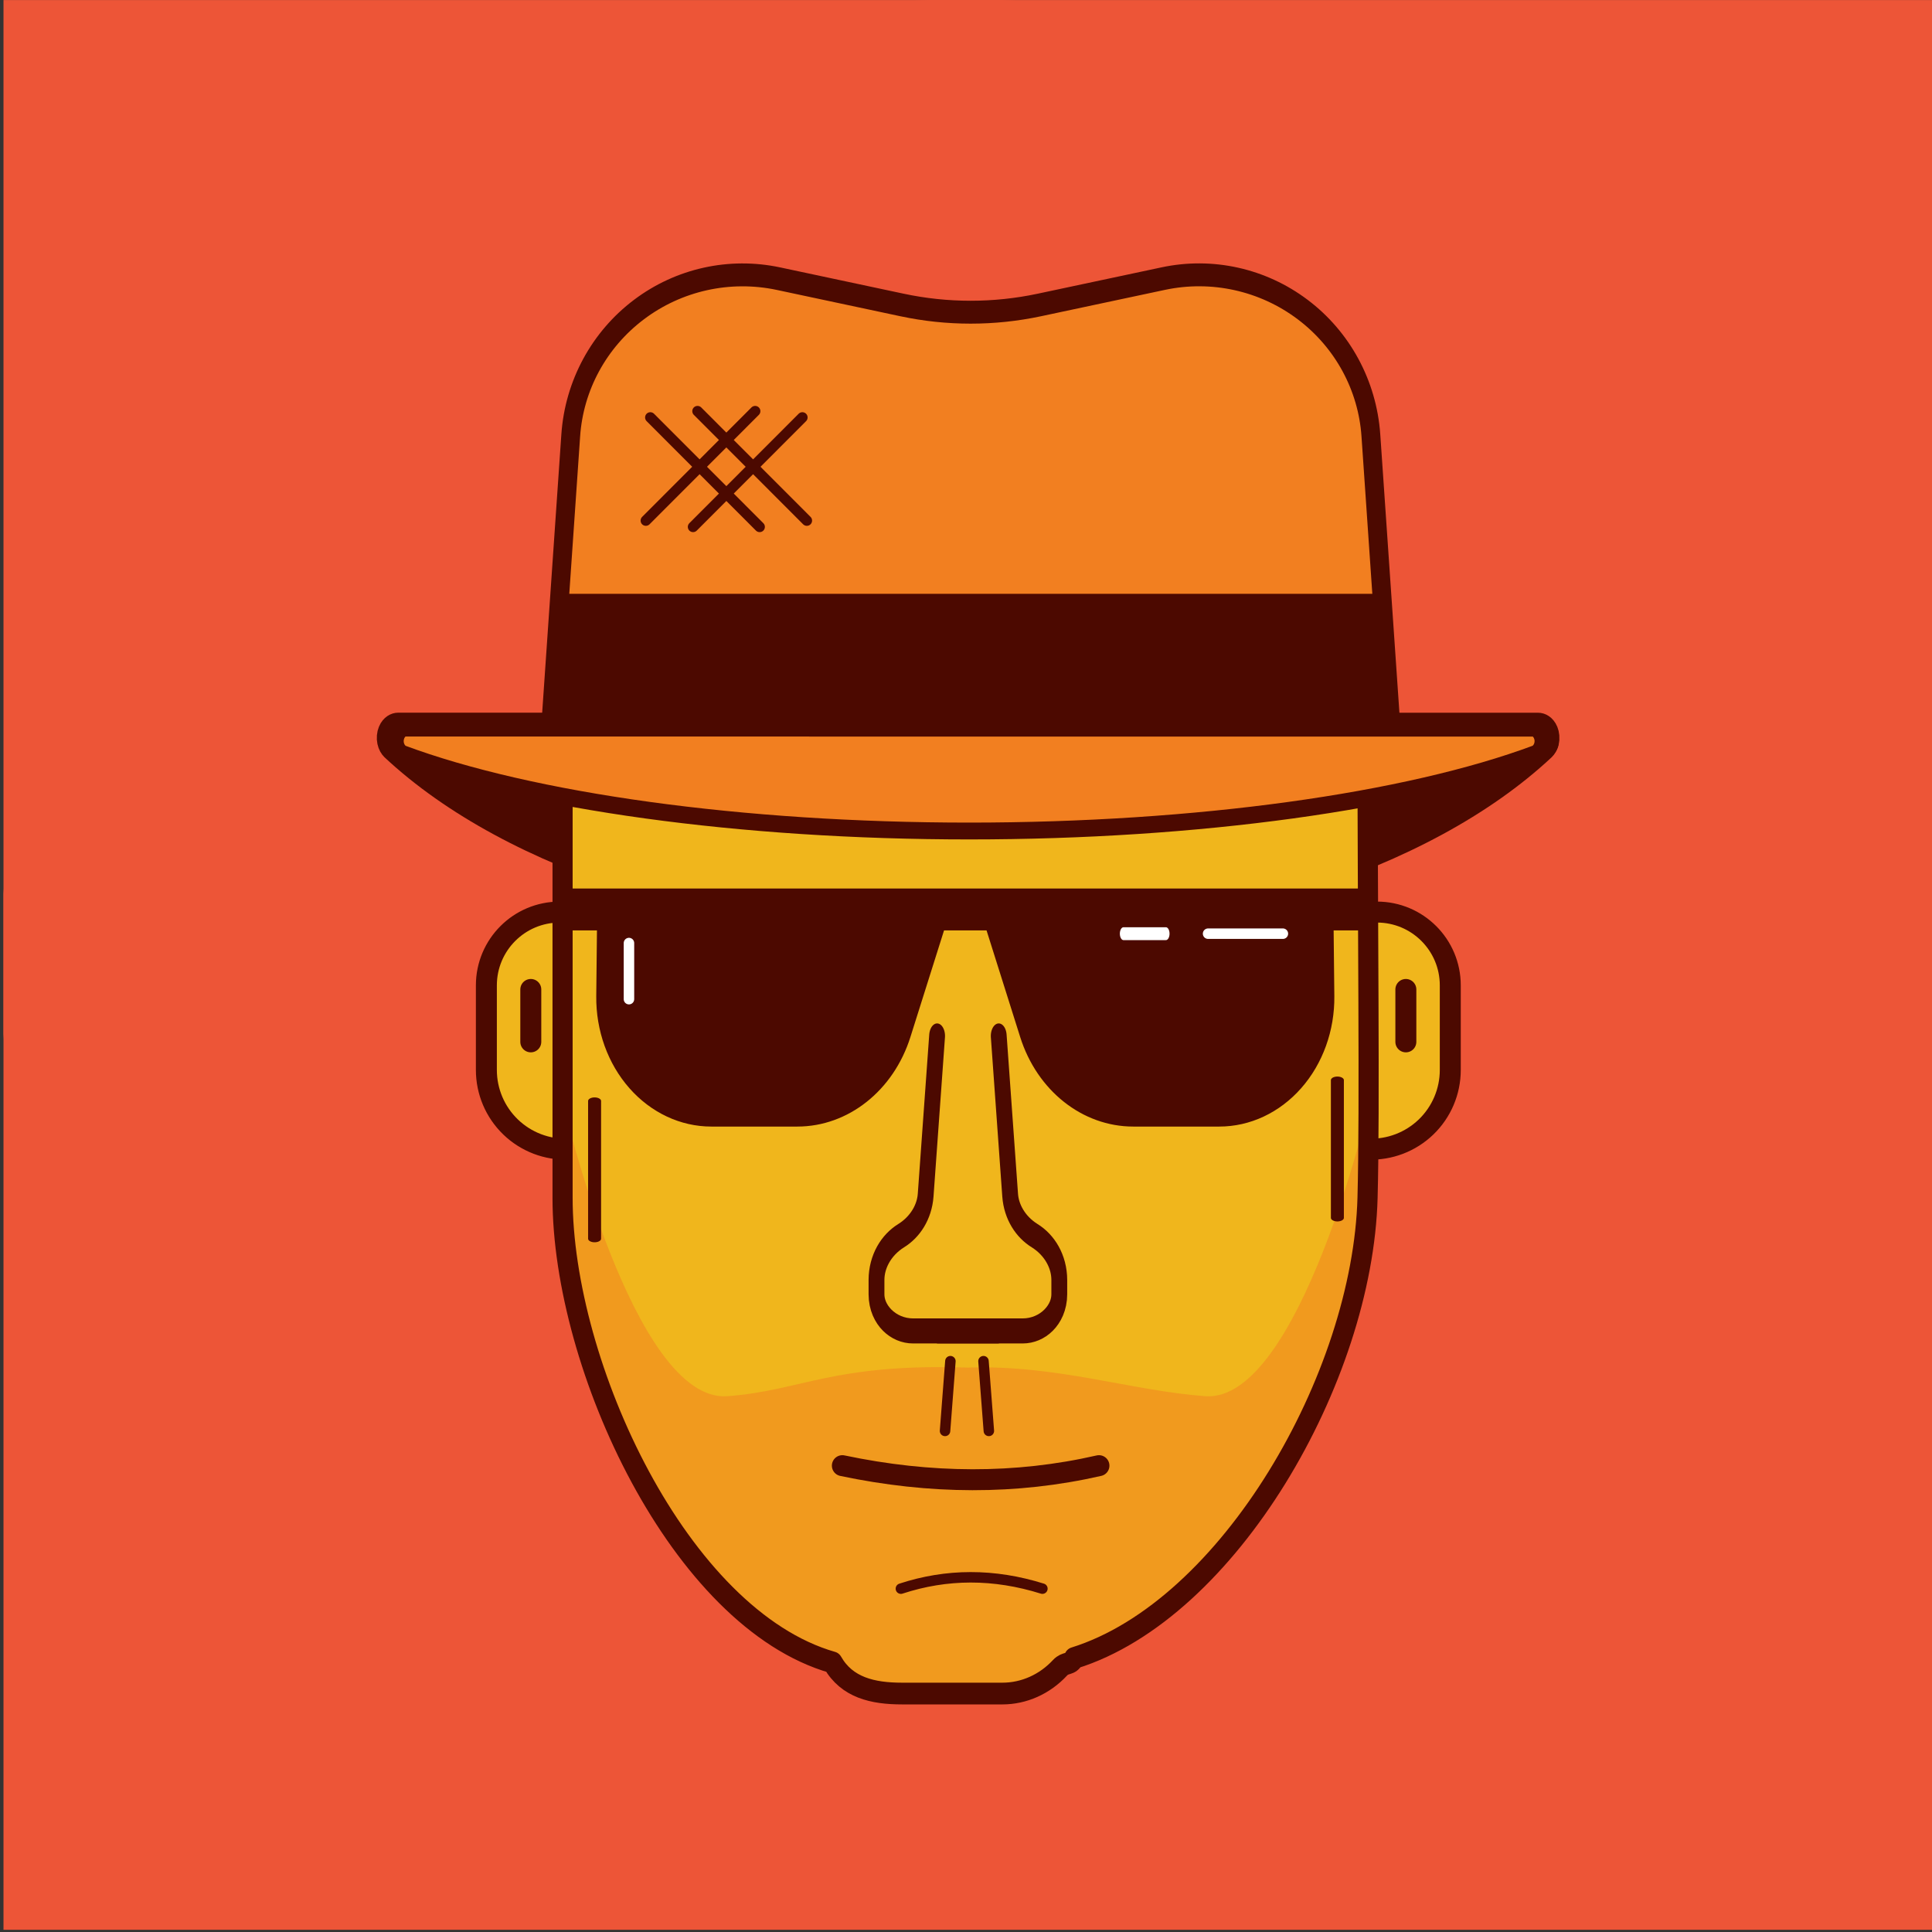 <?xml version="1.0" encoding="utf-8"?>
<svg xmlns="http://www.w3.org/2000/svg" xmlns:serif="http://www.serif.com/" xmlns:xlink="http://www.w3.org/1999/xlink" width="100%" height="100%" viewBox="0 0 769 769" version="1.1" style="fill-rule:evenodd;clip-rule:evenodd;stroke-linecap:round;stroke-linejoin:round;stroke-miterlimit:1.5;"><rect x="0" y="0" width="769" height="769" fill="#333333" stroke="none"/> <g transform="matrix(1,0,0,1,-11189,-1314)"> <g id="JamesV" transform="matrix(0.851,0,0,0.851,10396.6,2703.46)"> <rect x="932.773" y="-1632.71" width="902.587" height="902.587" style="fill:rgb(237,85,55);"/> <clipPath id="_clip1"> <rect x="932.773" y="-1632.71" width="902.587" height="902.587"/> </clipPath> <g clip-path="url(#_clip1)"> <g transform="matrix(1.139,0,0,1.139,-2017.11,-2390.13)"> <circle cx="2984.89" cy="1060.78" r="396.058" style="fill:rgb(237,85,55);"/> </g> <g transform="matrix(1.157,0,0,1.157,-217.318,175.617)"> <g> <g transform="matrix(-1.392,-1.70492e-16,2.44149e-16,-1.994,6302.93,1856.44)"> <path d="M3699.22,1567.9C3700.75,1567.9 3702.14,1567.25 3702.71,1566.26C3703.29,1565.26 3702.94,1564.12 3701.84,1563.37C3666.88,1540.57 3603.09,1526.4 3533.72,1526.4C3464.36,1526.4 3400.57,1540.57 3365.62,1563.38C3364.52,1564.12 3364.17,1565.26 3364.74,1566.25C3365.32,1567.24 3366.7,1567.89 3368.23,1567.89C3417.14,1567.9 3650.31,1567.9 3699.22,1567.9Z" style="fill:rgb(76,9,0);stroke:rgb(76,9,0);stroke-width:4.93px;"/> </g> <g transform="matrix(-0.844,0,0,0.844,3747.38,-2063.94)"> <g transform="matrix(0.837,0,0,0.837,1458.07,430.257)"> <path d="M1374.62,717.053L1369.55,717.053C1346.39,717.053 1327.62,735.829 1327.62,758.991L1327.62,807.41C1327.62,819.722 1332.62,831.505 1341.49,840.048C1350.36,848.59 1362.32,853.158 1374.62,852.7C1374.62,852.7 1374.62,852.7 1374.62,852.7" style="fill:rgb(240,182,28);stroke:rgb(76,9,0);stroke-width:12px;"/> </g> <g transform="matrix(0.837,0,0,0.837,1825.22,524.511)"> <path d="M914.391,648.727L914.391,678.711" style="fill:none;stroke:rgb(76,9,0);stroke-width:12px;"/> </g> </g> <g transform="matrix(0.844,0,0,0.844,-979.242,-2063.94)"> <g transform="matrix(0.837,0,0,0.837,1458.07,430.257)"> <path d="M1374.62,717.053L1369.55,717.053C1346.39,717.053 1327.62,735.829 1327.62,758.991L1327.62,807.41C1327.62,819.722 1332.62,831.505 1341.49,840.048C1350.36,848.59 1362.32,853.158 1374.62,852.7C1374.62,852.7 1374.62,852.7 1374.62,852.7" style="fill:rgb(240,182,28);stroke:rgb(76,9,0);stroke-width:12px;"/> </g> <g transform="matrix(0.837,0,0,0.837,1825.22,524.511)"> <path d="M914.391,648.727L914.391,678.711" style="fill:none;stroke:rgb(76,9,0);stroke-width:12px;"/> </g> </g> <g transform="matrix(0.911,0,0,0.911,855.636,-1911.64)"> <g> <g> <g transform="matrix(1.107,0,0,1.195,-3318.2,-1159.45)"> <path d="M3467.04,1907.85C3405.75,1891.59 3358.81,1797.79 3358.81,1735.31C3358.81,1701.79 3358.81,1631.65 3358.81,1564.63C3358.81,1522.4 3375.59,1512.04 3405.45,1482.17C3435.32,1452.31 3604.98,1452.31 3634.85,1482.17C3664.71,1512.04 3681.49,1522.4 3681.49,1564.63C3681.49,1631.65 3682.46,1701.8 3681.49,1735.31C3679.56,1802.22 3625.88,1888.32 3563.88,1906.21C3562.39,1909 3560.48,1907.57 3558.21,1909.85C3552.08,1915.97 3543.78,1919.41 3535.12,1919.41C3522.32,1919.41 3507.67,1919.41 3494.87,1919.41C3483.1,1919.41 3472.78,1917.18 3467.04,1907.85Z" style="fill:rgb(240,182,28);"/> <clipPath id="_clip2"> <path d="M3467.04,1907.85C3405.75,1891.59 3358.81,1797.79 3358.81,1735.31C3358.81,1701.79 3358.81,1631.65 3358.81,1564.63C3358.81,1522.4 3375.59,1512.04 3405.45,1482.17C3435.32,1452.31 3604.98,1452.31 3634.85,1482.17C3664.71,1512.04 3681.49,1522.4 3681.49,1564.63C3681.49,1631.65 3682.46,1701.8 3681.49,1735.31C3679.56,1802.22 3625.88,1888.32 3563.88,1906.21C3562.39,1909 3560.48,1907.57 3558.21,1909.85C3552.08,1915.97 3543.78,1919.41 3535.12,1919.41C3522.32,1919.41 3507.67,1919.41 3494.87,1919.41C3483.1,1919.41 3472.78,1917.18 3467.04,1907.85Z"/> </clipPath> <g clip-path="url(#_clip2)"> <g transform="matrix(1.141,0,0,1,-486.934,14.231)"> <path d="M3366.06,1941.77L3309.01,1793.36L3370.53,1685.5C3370.53,1685.5 3395.22,1797.29 3428.37,1794.76C3454.35,1792.77 3465.4,1782.49 3512.87,1784.14C3544.28,1783.05 3570.33,1792.77 3596.3,1794.76C3629.45,1797.29 3654.14,1685.5 3654.14,1685.5L3715.67,1793.36L3658.62,1941.77L3366.06,1941.77Z" style="fill:rgb(242,127,32);fill-opacity:0.5;"/> </g> <g transform="matrix(1.079,0,0,1,-279.164,32.055)"> <path d="M3370.42,1596.2L3669.88,1596.2" style="fill:none;stroke:rgb(76,9,0);stroke-width:15.55px;"/> </g> </g> <path d="M3467.04,1907.85C3405.75,1891.59 3358.81,1797.79 3358.81,1735.31C3358.81,1701.79 3358.81,1631.65 3358.81,1564.63C3358.81,1522.4 3375.59,1512.04 3405.45,1482.17C3435.32,1452.31 3604.98,1452.31 3634.85,1482.17C3664.71,1512.04 3681.49,1522.4 3681.49,1564.63C3681.49,1631.65 3682.46,1701.8 3681.49,1735.31C3679.56,1802.22 3625.88,1888.32 3563.88,1906.21C3562.39,1909 3560.48,1907.57 3558.21,1909.85C3552.08,1915.97 3543.78,1919.41 3535.12,1919.41C3522.32,1919.41 3507.67,1919.41 3494.87,1919.41C3483.1,1919.41 3472.78,1917.18 3467.04,1907.85Z" style="fill:none;stroke:rgb(76,9,0);stroke-width:8.07px;"/> </g> <g transform="matrix(0.932,0,0,0.932,-2687.22,-650.539)"> <path d="M3445.68,1806.5C3487.52,1815.31 3528.24,1815.56 3567.86,1806.5" style="fill:none;stroke:rgb(76,9,0);stroke-width:9.97px;"/> </g> <g transform="matrix(-0.514,-6.30049e-17,6.30049e-17,-0.514,2384.01,2016.24)"> <path d="M3445.68,1806.5C3487.52,1819.61 3528.24,1819.51 3567.86,1806.5" style="fill:none;stroke:rgb(76,9,0);stroke-width:9.03px;"/> </g> <g transform="matrix(1,0,0,1,0,51.392)"> <g transform="matrix(0.755,0,0,1.195,-2094.72,-1163.51)"> <path d="M3559.96,1745.15L3510.32,1745.15C3498.43,1745.15 3488.78,1739.06 3488.78,1731.55L3488.78,1726.24C3488.78,1719.53 3494.27,1713.31 3503.29,1709.77C3503.29,1709.77 3503.29,1709.77 3503.29,1709.77C3511.62,1706.5 3516.96,1700.91 3517.67,1694.74C3519.84,1675.69 3524.4,1635.61 3524.4,1635.61" style="fill:none;stroke:rgb(76,9,0);stroke-width:9.3px;"/> </g> <g transform="matrix(-0.755,0,0,1.195,3254.45,-1163.51)"> <path d="M3559.96,1745.15L3510.32,1745.15C3498.43,1745.15 3488.78,1739.06 3488.78,1731.55C3488.78,1729.76 3488.78,1727.96 3488.78,1726.23C3488.78,1719.53 3494.26,1713.31 3503.28,1709.77C3503.28,1709.77 3503.28,1709.77 3503.28,1709.77C3511.61,1706.5 3516.96,1700.91 3517.66,1694.73C3519.83,1675.68 3524.37,1635.61 3524.37,1635.61" style="fill:none;stroke:rgb(76,9,0);stroke-width:9.3px;"/> </g> </g> </g> </g> </g> <g transform="matrix(1.089,0,0,1.089,-2449.13,-2967.32)"> <path d="M3513.27,1794.87L3511.28,1820.76" style="fill:none;stroke:rgb(76,9,0);stroke-width:3.89px;"/> </g> <g transform="matrix(-1.089,0,0,1.089,5216.15,-2967.32)"> <path d="M3513.27,1794.87L3511.28,1820.76" style="fill:none;stroke:rgb(76,9,0);stroke-width:3.89px;"/> </g> <g transform="matrix(1.089,0,0,0.6,-2443.84,-2091.42)"> <path d="M3376.33,1622.55L3376.33,1715.34" style="fill:none;stroke:rgb(76,9,0);stroke-width:4.82px;"/> </g> <g transform="matrix(1.089,0,0,0.6,-2143.56,-2099.85)"> <path d="M3376.33,1622.55L3376.33,1715.34" style="fill:none;stroke:rgb(76,9,0);stroke-width:4.82px;"/> </g> <g transform="matrix(1.089,0,0,1.22,-2450.06,-3142.35)"> <path d="M3652.65,1596.38L3529.07,1596.2C3529.07,1596.2 3536.79,1618.05 3543.48,1636.98C3549.25,1653.3 3564.68,1664.21 3582,1664.21L3613.93,1664.21C3624.38,1664.21 3634.38,1660.03 3641.72,1652.6C3649.06,1645.18 3653.12,1635.12 3652.99,1624.68C3652.81,1609.79 3652.65,1596.38 3652.65,1596.38ZM3386.66,1596.38L3510.24,1596.2C3510.24,1596.2 3502.52,1618.05 3495.83,1636.98C3490.06,1653.3 3474.62,1664.21 3457.31,1664.21L3425.37,1664.21C3414.93,1664.21 3404.93,1660.03 3397.59,1652.6C3390.25,1645.18 3386.19,1635.12 3386.32,1624.68C3386.5,1609.79 3386.66,1596.38 3386.66,1596.38Z" style="fill:rgb(76,9,0);stroke:rgb(76,9,0);stroke-width:7.32px;"/> </g> <g transform="matrix(1.127,0,0,0.718,-2450.06,-2977.66)"> <g transform="matrix(1.08,0,0,2.059,-402.947,-816.391)"> <path d="M3656.86,1472.48C3655.72,1458.85 3647.47,1446.31 3634.23,1438.09C3621,1429.87 3604.09,1426.77 3587.88,1429.62C3573.1,1432.21 3558.33,1434.79 3546.72,1436.83C3531.68,1439.46 3516.14,1439.46 3501.11,1436.82C3489.53,1434.79 3474.83,1432.21 3460.1,1429.63C3443.88,1426.79 3426.97,1429.87 3413.74,1438.1C3400.5,1446.32 3392.24,1458.86 3391.11,1472.49C3387.93,1510.55 3384.23,1554.69 3384.23,1554.69L3663.73,1554.69C3663.73,1554.69 3660.04,1510.54 3656.86,1472.48Z" style="fill:rgb(242,127,32);"/> <clipPath id="_clip3"> <path d="M3656.86,1472.48C3655.72,1458.85 3647.47,1446.31 3634.23,1438.09C3621,1429.87 3604.09,1426.77 3587.88,1429.62C3573.1,1432.21 3558.33,1434.79 3546.72,1436.83C3531.68,1439.46 3516.14,1439.46 3501.11,1436.82C3489.53,1434.79 3474.83,1432.21 3460.1,1429.63C3443.88,1426.79 3426.97,1429.87 3413.74,1438.1C3400.5,1446.32 3392.24,1458.86 3391.11,1472.49C3387.93,1510.55 3384.23,1554.69 3384.23,1554.69L3663.73,1554.69C3663.73,1554.69 3660.04,1510.54 3656.86,1472.48Z"/> </clipPath> <g clip-path="url(#_clip3)"> <g transform="matrix(0.785,0,0,0.737,757.264,425.25)"> <rect x="3320.48" y="1483.87" width="410.682" height="47.958" style="fill:rgb(76,9,0);stroke:rgb(76,9,0);stroke-width:8.27px;"/> </g> </g> <path d="M3656.86,1472.48C3655.72,1458.85 3647.47,1446.31 3634.23,1438.09C3621,1429.87 3604.09,1426.77 3587.88,1429.62C3573.1,1432.21 3558.33,1434.79 3546.72,1436.83C3531.68,1439.46 3516.14,1439.46 3501.11,1436.82C3489.53,1434.79 3474.83,1432.21 3460.1,1429.63C3443.88,1426.79 3426.97,1429.87 3413.74,1438.1C3400.5,1446.32 3392.24,1458.86 3391.11,1472.49C3387.93,1510.55 3384.23,1554.69 3384.23,1554.69L3663.73,1554.69C3663.73,1554.69 3660.04,1510.54 3656.86,1472.48Z" style="fill:none;stroke:rgb(76,9,0);stroke-width:6.26px;"/> </g> <g transform="matrix(-1.287,-2.4765e-16,1.08811e-16,-1.396,7950.27,4569.06)"> <path d="M3691.1,1567.9C3692.81,1567.9 3694.29,1566.17 3694.64,1563.74C3695,1561.32 3694.13,1558.86 3692.57,1557.86C3656.26,1538.32 3597.34,1526.4 3533.72,1526.4C3470.11,1526.4 3411.18,1538.32 3374.89,1557.89C3373.33,1558.89 3372.47,1561.33 3372.82,1563.74C3373.18,1566.15 3374.64,1567.87 3376.35,1567.87C3435.64,1567.9 3631.8,1567.9 3691.1,1567.9Z" style="fill:rgb(242,127,32);stroke:rgb(76,9,0);stroke-width:6.79px;"/> </g> <g transform="matrix(0.966,0,0,1.518,0,0)"> <path d="M3402.06,1491.06L3442.65,1450.47" style="fill:none;stroke:rgb(76,9,0);stroke-width:3.89px;"/> </g> <g transform="matrix(0.966,0,0,1.518,16.936,3.546)"> <path d="M3402.06,1491.06L3442.65,1450.47" style="fill:none;stroke:rgb(76,9,0);stroke-width:3.89px;"/> </g> <g transform="matrix(-0.966,0,0,1.518,6630.53,0)"> <path d="M3402.06,1491.06L3442.65,1450.47" style="fill:none;stroke:rgb(76,9,0);stroke-width:3.89px;"/> </g> <g transform="matrix(-0.966,0,0,1.518,6613.6,3.546)"> <path d="M3402.06,1491.06L3442.65,1450.47" style="fill:none;stroke:rgb(76,9,0);stroke-width:3.89px;"/> </g> </g> <g transform="matrix(1.089,0,0,1.089,-2450.06,-2968.25)"> <path d="M3609.78,1637.03L3637.55,1637.03" style="fill:none;stroke:white;stroke-width:3.89px;"/> </g> <g transform="matrix(0.617,0,0,1.089,-780.435,-2968.25)"> <path d="M3609.78,1637.03L3637.55,1637.03" style="fill:none;stroke:white;stroke-width:4.78px;"/> </g> <g transform="matrix(1.089,0,0,1.089,-2450.06,-2968.25)"> <path d="M3394.8,1640.51L3394.8,1661.34" style="fill:none;stroke:white;stroke-width:3.89px;"/> </g> </g> </g> </g> </g> </g> </svg>